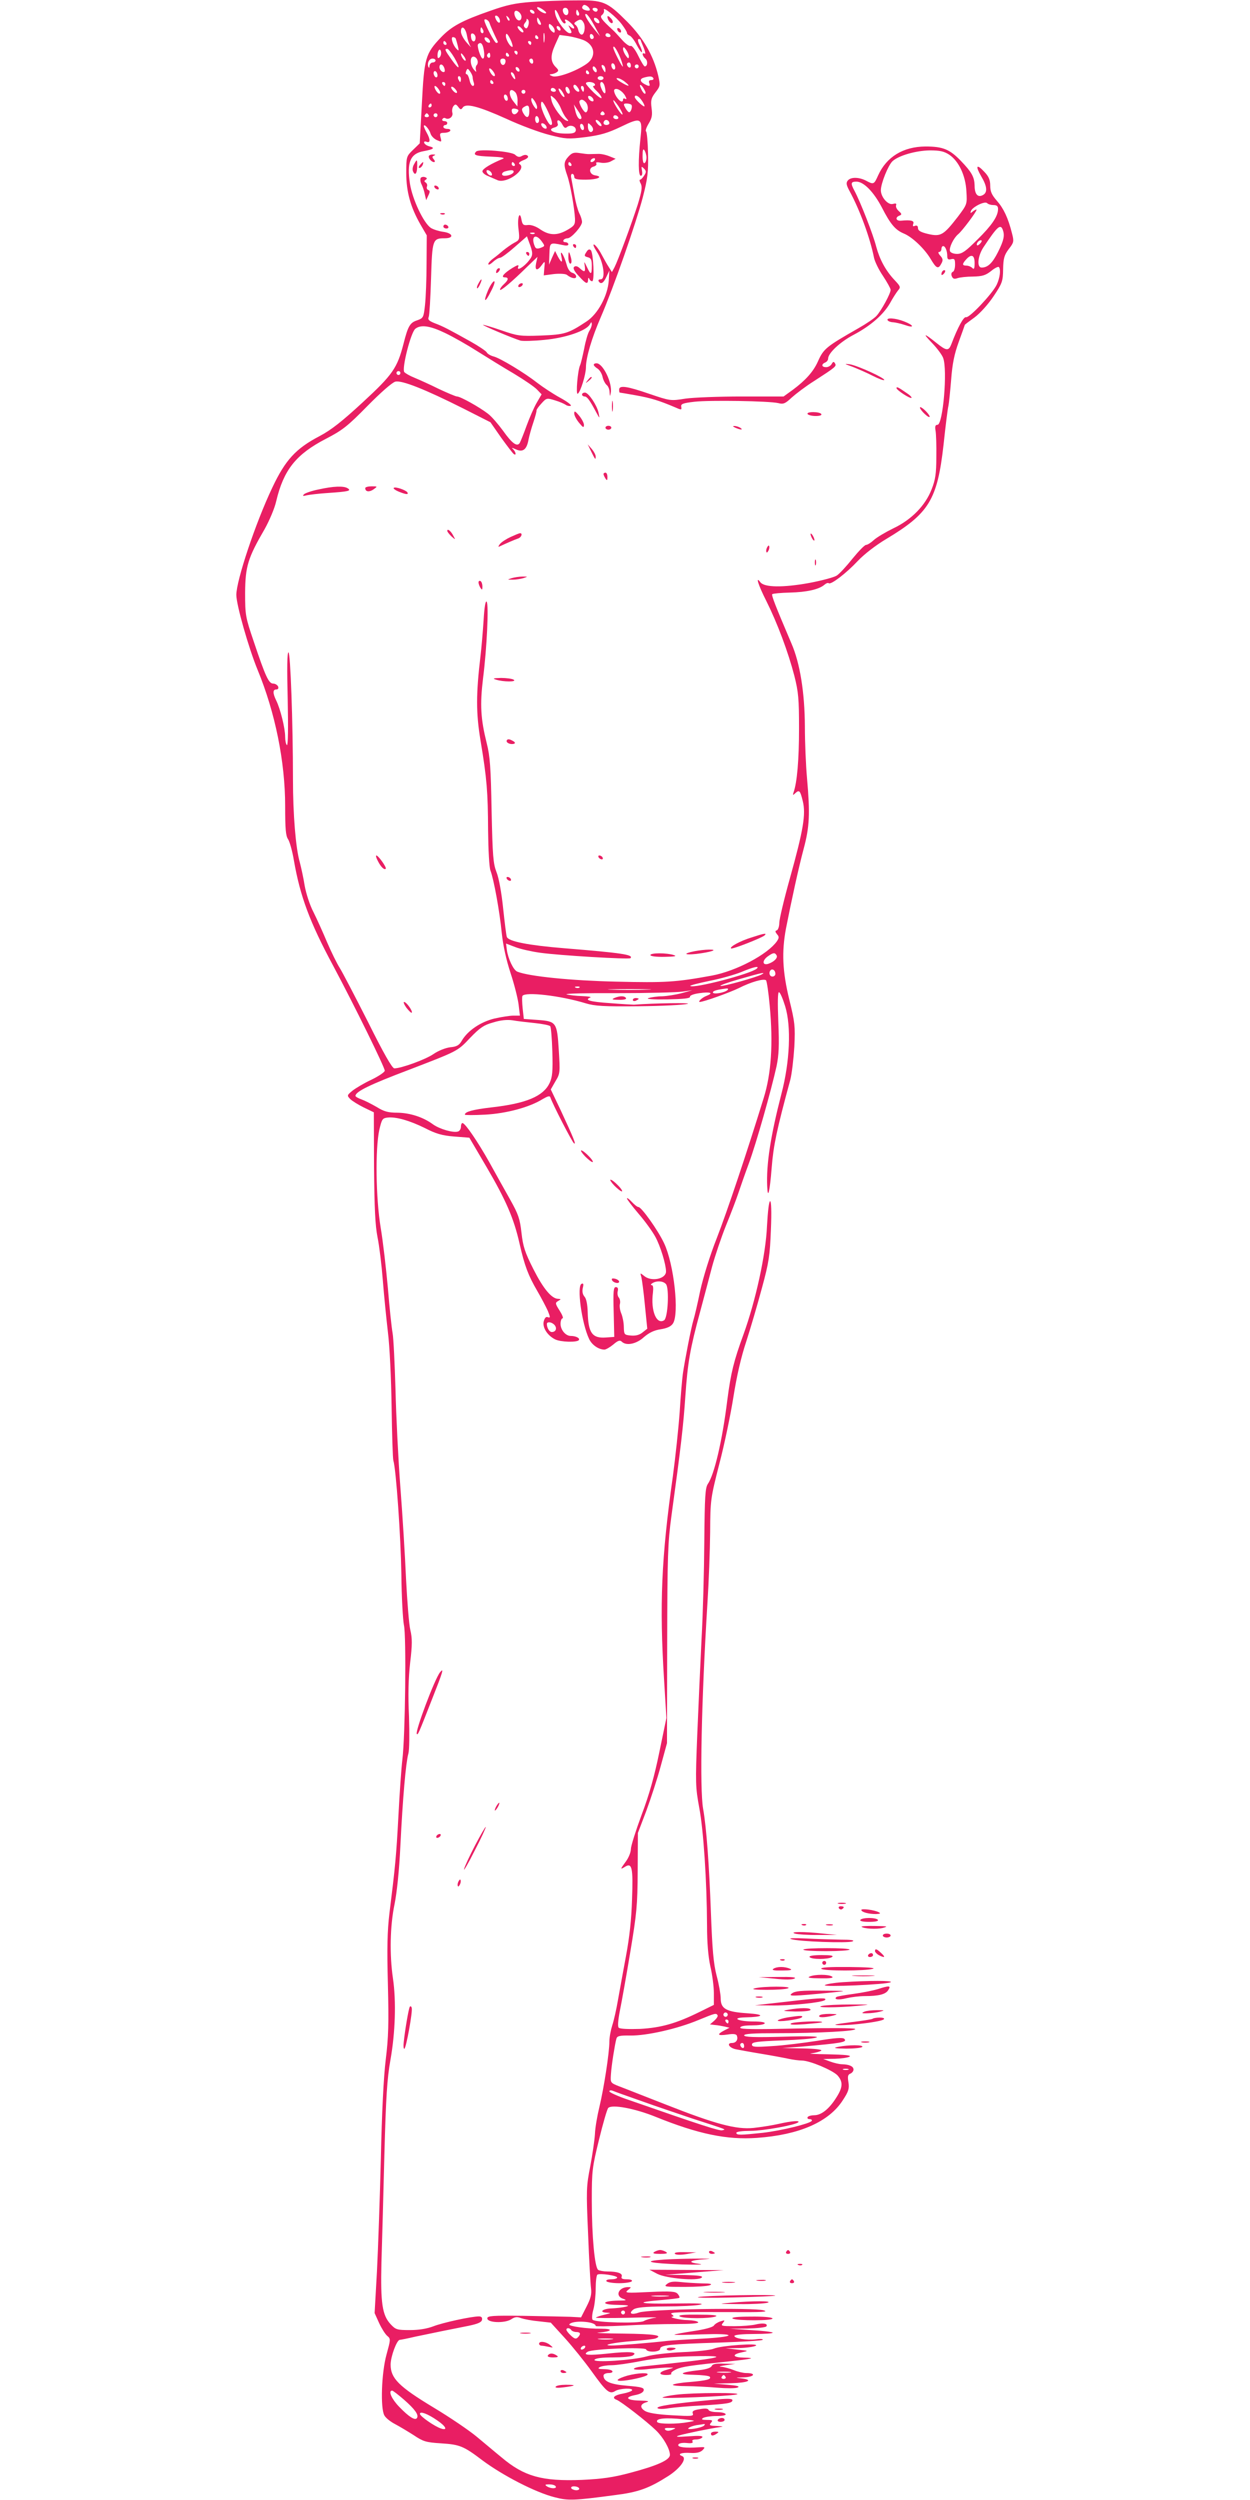 <?xml version="1.0" standalone="no"?>
<!DOCTYPE svg PUBLIC "-//W3C//DTD SVG 20010904//EN"
 "http://www.w3.org/TR/2001/REC-SVG-20010904/DTD/svg10.dtd">
<svg version="1.0" xmlns="http://www.w3.org/2000/svg"
 width="640pt" height="1280pt" viewBox="0 0 640 1280"
 preserveAspectRatio="xMidYMid meet">
<g transform="translate(0,1280) scale(0.1,-0.1)"
fill="#e91e63" stroke="none">
<path d="M2720 12790 c-83 -6 -127 -16 -209 -45 -147 -51 -199 -80 -253 -136
-80 -84 -86 -106 -98 -339 l-11 -204 -35 -34 c-33 -32 -34 -34 -34 -118 0 -96
22 -175 73 -264 l32 -55 -1 -145 c0 -80 -4 -175 -8 -212 -7 -64 -9 -67 -40
-78 -37 -12 -47 -29 -70 -120 -32 -124 -55 -158 -209 -300 -106 -98 -162 -142
-221 -173 -122 -64 -175 -122 -242 -264 -86 -181 -184 -475 -184 -549 0 -51
63 -272 109 -384 90 -218 141 -470 141 -698 0 -116 3 -152 15 -169 8 -12 22
-61 30 -110 32 -182 80 -313 201 -538 110 -206 264 -520 264 -537 0 -7 -31
-28 -68 -46 -37 -17 -80 -43 -97 -56 -29 -24 -29 -25 -12 -43 10 -10 41 -29
69 -43 l52 -25 1 -280 c2 -213 6 -299 18 -360 9 -44 21 -143 27 -220 6 -77 18
-196 26 -265 9 -70 17 -240 19 -383 2 -142 6 -266 9 -275 14 -45 38 -391 41
-582 1 -118 8 -235 13 -260 13 -53 7 -571 -8 -690 -5 -41 -14 -169 -20 -285
-11 -206 -16 -259 -46 -500 -11 -92 -13 -177 -8 -365 5 -199 3 -271 -11 -385
-11 -89 -20 -273 -25 -505 -5 -201 -14 -461 -20 -579 l-12 -214 23 -51 c13
-28 32 -58 42 -66 18 -15 17 -18 -4 -95 -26 -94 -32 -275 -11 -312 7 -13 31
-32 54 -44 23 -12 66 -38 96 -57 49 -33 63 -37 141 -42 95 -6 115 -14 211 -87
105 -78 271 -164 370 -189 69 -18 99 -17 308 11 121 15 175 35 274 98 62 40
98 91 70 102 -26 10 -3 19 43 16 32 -2 50 3 62 14 15 16 14 17 -18 15 -69 -5
-111 0 -106 13 2 7 18 11 42 9 25 -3 35 0 31 7 -5 7 2 11 18 11 14 0 28 5 32
11 4 8 -17 9 -72 5 -55 -4 -70 -3 -49 4 37 11 170 38 210 43 22 3 18 4 -14 6
-37 1 -42 3 -31 16 11 13 8 15 -21 15 -26 0 -30 3 -19 10 8 5 39 10 68 10 33
0 51 4 47 10 -3 6 -24 10 -45 10 -21 0 -40 5 -42 11 -3 8 -18 9 -45 4 -33 -5
-40 -10 -36 -22 6 -14 -6 -15 -108 -9 -75 4 -121 12 -137 22 -28 18 -24 36 9
45 16 5 6 7 -33 8 -69 1 -84 17 -27 28 27 5 43 14 45 25 2 13 -13 17 -85 23
-86 7 -121 22 -121 52 0 7 11 13 26 13 14 0 23 4 19 10 -3 6 -23 10 -43 10
-28 0 -33 3 -22 10 8 5 35 10 60 10 25 0 95 10 155 22 74 14 160 22 260 24
221 5 147 -11 -254 -52 -29 -3 -49 -9 -45 -14 5 -4 41 -4 79 1 39 4 84 8 100
7 29 0 28 0 -7 -10 -46 -12 -50 -28 -6 -28 17 0 28 3 25 7 -4 4 7 13 25 22 32
14 67 19 273 41 116 12 140 18 73 19 -57 1 -63 16 -10 27 37 8 37 8 -23 14
l-60 7 70 1 c39 1 77 7 85 12 22 15 -178 1 -215 -15 -16 -7 -88 -15 -160 -18
-71 -3 -155 -13 -185 -22 -72 -20 -276 -33 -266 -17 5 8 39 12 94 12 48 0 94
4 102 10 29 18 -17 22 -126 10 -103 -11 -133 -8 -105 9 23 15 295 25 299 12 6
-17 72 -14 72 3 0 19 47 24 303 32 119 4 220 10 222 14 3 5 -13 6 -34 3 -47
-6 -111 4 -111 17 0 6 44 10 102 10 56 0 98 3 94 7 -4 4 -55 10 -114 13 l-107
7 92 1 c50 1 94 6 97 11 9 14 -15 19 -54 10 -19 -5 -68 -9 -109 -9 -67 0 -72
1 -60 16 12 15 11 16 -11 9 -14 -4 -30 -14 -35 -22 -7 -9 -49 -20 -104 -28
-52 -8 -95 -16 -98 -18 -2 -3 60 -2 137 1 89 3 140 1 140 -5 0 -6 -59 -13
-137 -17 -76 -4 -154 -9 -173 -11 -86 -10 -267 -25 -290 -24 -57 1 17 16 113
23 55 4 105 10 113 13 42 16 -5 23 -163 25 -98 1 -155 3 -128 5 69 6 79 20 13
20 -72 -1 -169 13 -163 22 14 23 135 16 135 -8 0 -3 66 -2 147 2 82 5 201 8
266 8 73 0 115 3 112 9 -4 6 -27 10 -53 11 -41 0 -105 16 -77 18 6 1 3 6 -5
11 -18 12 24 13 305 12 158 -1 193 1 165 9 -48 15 -593 6 -638 -11 -39 -14
-56 -5 -28 16 15 10 56 14 160 15 78 0 159 4 181 9 27 6 -14 8 -134 6 -179 -3
-211 6 -61 18 46 4 86 9 88 11 3 3 -1 12 -8 20 -11 13 -33 15 -144 10 -120 -6
-129 -5 -112 9 20 16 20 16 0 16 -46 -1 -66 -44 -26 -59 24 -8 22 -10 -23 -10
-86 -2 -90 -21 -5 -22 56 -1 67 -3 45 -9 -16 -4 -49 -8 -72 -9 -47 -1 -70 -20
-26 -22 24 -1 22 -2 -11 -10 -22 -5 -42 -12 -45 -15 -3 -3 73 -3 169 -1 96 3
157 3 136 0 -21 -2 -48 -10 -60 -17 -23 -13 -248 -8 -262 7 -4 4 -3 28 4 52 7
25 12 74 12 110 0 35 4 66 9 69 13 8 101 -5 101 -15 0 -5 -14 -9 -31 -9 -17 0
-28 -4 -24 -10 3 -5 33 -10 65 -10 32 0 62 5 65 10 4 6 -7 10 -25 10 -24 0
-31 4 -27 14 6 16 -20 26 -73 26 -19 0 -41 4 -47 8 -18 11 -33 170 -33 357 0
149 2 168 37 310 20 82 41 155 47 162 18 20 137 -2 245 -46 215 -87 363 -118
516 -107 217 15 370 82 441 194 29 44 33 59 28 91 -5 30 -3 39 10 44 9 4 16
13 16 21 0 16 -21 26 -58 27 -15 0 -43 7 -62 14 l-35 13 60 1 c33 1 67 6 75
11 10 7 -25 10 -110 12 -69 1 -107 3 -85 5 22 3 44 9 50 14 5 5 -31 10 -95 11
l-105 2 95 7 c209 18 240 23 223 40 -8 8 -49 5 -139 -10 -71 -11 -175 -24
-231 -27 -88 -6 -103 -5 -103 8 0 13 26 16 153 21 83 3 163 9 177 15 17 6 -39
8 -172 4 -145 -4 -198 -2 -198 7 0 8 47 11 163 11 219 0 421 11 405 22 -7 5
-142 5 -300 2 -214 -5 -288 -4 -288 4 0 8 21 12 59 12 33 0 63 4 66 10 4 6
-17 10 -57 10 -78 0 -118 19 -43 21 97 2 105 15 12 21 -109 7 -137 23 -137 76
0 20 -9 73 -21 117 -16 62 -22 133 -29 320 -9 247 -23 439 -40 534 -18 102 -9
550 22 1051 7 107 13 272 14 365 1 167 2 173 47 350 26 99 58 253 72 342 17
107 39 204 66 285 22 68 58 191 80 273 36 132 41 167 46 298 4 93 2 147 -4
147 -6 0 -12 -54 -16 -127 -6 -146 -58 -383 -121 -557 -49 -134 -64 -195 -82
-333 -26 -211 -67 -384 -100 -431 -13 -20 -16 -63 -18 -295 -1 -150 -7 -373
-14 -497 -6 -124 -16 -344 -22 -490 -10 -250 -9 -271 10 -375 22 -115 39 -377
40 -603 0 -88 6 -159 17 -210 10 -42 18 -104 18 -137 l0 -60 -71 -35 c-121
-60 -199 -82 -307 -88 -59 -2 -103 0 -109 6 -6 6 -4 36 6 88 9 44 33 178 53
299 33 198 37 239 38 415 l1 195 43 113 c23 63 57 166 74 230 l32 117 1 505
c1 457 3 520 22 660 48 349 61 462 71 611 12 173 24 243 76 434 19 72 47 175
61 230 15 55 47 150 71 210 25 61 53 135 63 165 10 30 34 99 54 153 38 103
114 372 142 498 12 59 14 105 9 227 -4 98 -3 152 3 152 6 0 20 -33 32 -72 32
-104 24 -284 -19 -448 -56 -217 -78 -361 -73 -474 3 -70 13 -31 23 95 9 115
26 195 95 449 8 30 17 107 21 170 5 106 3 125 -26 243 -35 144 -39 243 -17
362 28 143 65 313 91 410 30 112 33 178 17 360 -6 66 -11 186 -11 266 -1 174
-25 324 -69 425 -83 195 -103 246 -98 252 4 3 44 7 90 8 86 2 149 16 177 40 9
8 18 11 22 8 10 -10 89 50 149 114 33 35 93 81 145 112 220 132 262 200 294
483 10 95 21 184 25 199 3 14 9 75 14 135 6 80 16 130 39 193 17 47 31 86 31
87 0 1 22 18 50 38 28 21 69 66 97 108 45 67 48 77 49 139 1 56 6 72 29 103
26 33 27 39 17 78 -20 81 -44 131 -78 169 -26 30 -34 47 -34 77 0 29 -7 47
-30 71 -40 43 -48 32 -16 -23 31 -52 33 -83 8 -96 -26 -14 -42 5 -42 49 -1 44
-15 69 -71 127 -57 59 -92 73 -181 73 -114 -1 -199 -53 -242 -148 -21 -47 -23
-48 -62 -27 -37 19 -78 19 -93 1 -10 -12 -8 -23 8 -53 54 -99 106 -242 126
-343 4 -19 24 -61 46 -93 21 -32 39 -64 39 -71 0 -19 -48 -107 -73 -134 -11
-12 -52 -40 -91 -62 -166 -95 -179 -105 -208 -170 -23 -52 -63 -97 -129 -146
l-47 -34 -213 0 c-118 0 -248 -5 -290 -11 -75 -12 -77 -12 -183 24 -116 40
-156 46 -156 22 0 -8 1 -15 3 -15 1 0 38 -6 82 -14 78 -14 120 -27 198 -60 36
-16 38 -16 35 1 -3 15 8 19 67 26 79 9 384 4 430 -7 26 -7 36 -2 68 28 21 19
72 58 115 85 113 73 116 76 107 91 -6 10 -10 9 -17 -4 -5 -9 -18 -16 -28 -16
-24 0 -26 15 -5 24 8 3 15 12 15 20 0 28 62 86 131 122 87 46 152 103 186 162
14 26 33 55 41 65 14 16 13 20 -15 50 -48 50 -79 108 -97 175 -15 60 -80 227
-111 285 -21 39 -19 47 10 47 37 0 88 -52 130 -132 44 -86 69 -115 111 -133
45 -18 108 -79 139 -131 29 -49 39 -54 55 -23 9 16 8 25 -6 40 -10 11 -12 19
-6 19 7 0 12 7 12 15 0 8 4 15 9 15 11 0 21 -25 21 -52 0 -15 5 -19 20 -15 17
4 20 0 20 -28 0 -18 -5 -35 -12 -37 -7 -3 -9 -12 -5 -22 6 -14 13 -16 30 -10
12 4 48 8 79 8 47 1 64 6 92 28 18 15 36 24 40 21 11 -12 6 -55 -11 -91 -23
-47 -141 -172 -157 -166 -12 4 -43 -53 -75 -138 -14 -36 -25 -35 -75 5 -66 53
-75 54 -24 1 26 -27 52 -62 57 -77 23 -61 -1 -342 -29 -342 -11 0 -14 -8 -10
-30 3 -17 5 -77 4 -135 0 -85 -5 -117 -24 -165 -32 -83 -103 -156 -196 -200
-41 -20 -86 -47 -100 -60 -15 -14 -33 -25 -40 -25 -7 0 -38 -32 -69 -70 -31
-39 -67 -78 -81 -87 -14 -9 -78 -26 -142 -38 -133 -24 -229 -23 -249 4 -26 35
-12 -12 31 -97 56 -112 112 -262 143 -382 21 -83 24 -118 24 -271 0 -159 -10
-276 -28 -326 -5 -15 -3 -16 8 -5 21 20 26 15 39 -39 17 -68 3 -149 -66 -397
-30 -107 -54 -209 -54 -227 0 -18 -6 -35 -12 -38 -10 -3 -10 -7 0 -20 12 -13
11 -19 0 -36 -48 -68 -209 -153 -333 -176 -186 -34 -239 -37 -490 -31 -229 5
-447 27 -506 51 -20 7 -48 67 -54 112 l-4 32 47 -18 c26 -10 83 -23 127 -29
99 -14 455 -35 463 -28 17 18 -44 27 -339 51 -184 15 -286 35 -294 58 -3 7
-11 73 -19 147 -8 79 -22 156 -34 185 -17 44 -20 82 -25 315 -4 221 -8 278
-25 345 -31 124 -35 197 -19 330 20 157 30 376 19 394 -6 8 -12 -25 -16 -95
-4 -60 -11 -143 -16 -184 -23 -194 -23 -290 0 -430 33 -197 38 -265 39 -462 1
-101 6 -189 12 -205 17 -44 47 -208 58 -320 7 -66 23 -138 45 -205 19 -57 37
-129 41 -160 l7 -58 -33 0 c-19 0 -63 -7 -98 -15 -70 -17 -137 -62 -167 -114
-13 -23 -26 -30 -59 -33 -24 -3 -62 -18 -86 -35 -41 -28 -165 -73 -200 -73
-11 0 -55 77 -135 238 -66 130 -131 255 -145 277 -14 22 -43 81 -64 130 -21
50 -52 119 -70 155 -19 36 -38 96 -45 135 -6 39 -18 93 -25 120 -21 72 -35
246 -35 425 0 291 -13 650 -23 650 -7 0 -8 -84 -4 -240 3 -147 2 -238 -4 -235
-5 4 -9 23 -9 43 0 44 -25 144 -46 186 -18 37 -18 56 1 56 9 0 12 6 9 15 -4 8
-15 15 -25 15 -23 0 -39 34 -100 216 -42 124 -44 134 -44 249 1 135 14 178
100 326 24 43 51 106 59 142 38 161 101 241 256 321 83 43 110 64 211 167 69
70 126 120 143 125 33 8 150 -38 349 -138 l138 -70 55 -79 c31 -43 60 -81 65
-84 13 -9 11 9 -3 24 -11 10 -8 10 14 0 35 -16 55 -1 64 50 4 20 15 60 25 89
10 30 17 57 16 60 -1 4 10 20 25 36 26 29 28 29 70 16 24 -7 48 -18 55 -23 7
-5 18 -7 25 -5 7 3 -18 22 -55 42 -38 21 -89 55 -115 75 -66 52 -192 128 -225
136 -15 4 -31 13 -35 21 -4 7 -41 32 -82 55 -113 63 -141 78 -184 94 -30 12
-37 19 -31 32 4 10 9 99 12 198 6 199 8 205 70 205 49 0 43 26 -7 33 -23 3
-51 12 -64 20 -37 25 -94 145 -107 226 -17 111 2 155 70 167 50 9 60 17 32 24
-14 3 -26 11 -29 18 -2 7 2 10 12 6 20 -8 20 12 1 46 -8 14 -14 29 -15 34 0
16 28 -15 34 -37 3 -12 17 -27 32 -34 25 -11 26 -11 20 12 -6 22 -3 25 18 25
14 0 28 5 31 10 3 6 -3 10 -14 10 -12 0 -21 5 -21 10 0 6 5 10 10 10 6 0 10 5
10 10 0 6 -7 10 -16 10 -8 0 -12 5 -9 10 4 6 10 8 15 5 18 -11 42 8 36 28 -3
12 0 27 6 34 9 11 13 10 24 -4 11 -15 15 -16 23 -4 15 24 81 7 223 -57 73 -34
173 -71 222 -83 82 -21 95 -22 184 -11 77 10 114 21 181 53 105 51 112 47 100
-61 -12 -112 -11 -190 2 -190 7 0 9 11 6 26 -4 23 -3 24 10 11 12 -12 13 -18
1 -36 -7 -11 -16 -21 -21 -21 -4 0 -3 -9 4 -21 8 -17 5 -38 -16 -107 -32 -99
-100 -284 -119 -321 l-13 -24 -15 24 c-9 13 -26 44 -39 68 -13 25 -30 46 -37
49 -8 2 -1 -14 14 -37 34 -52 46 -141 20 -141 -10 0 -14 -4 -11 -10 11 -18 25
-10 40 23 l15 32 -3 -50 c-5 -79 -56 -173 -114 -211 -94 -62 -111 -67 -233
-72 -108 -4 -120 -2 -204 27 -49 17 -91 29 -93 28 -3 -4 155 -70 192 -81 11
-3 67 -2 124 4 107 10 212 46 231 79 8 14 9 14 10 1 0 -9 -6 -24 -13 -35 -7
-11 -19 -51 -26 -90 -8 -38 -17 -77 -21 -85 -12 -25 -23 -153 -12 -146 14 8
42 99 42 135 0 50 30 151 76 257 65 150 181 483 215 613 25 97 29 130 27 223
-1 60 -6 112 -10 115 -5 2 1 20 13 40 17 28 20 43 15 80 -5 40 -2 51 20 80 25
32 25 36 14 86 -24 102 -76 192 -158 275 -105 105 -122 112 -269 110 -65 0
-165 -4 -223 -8z m300 -40 c0 -5 -9 -6 -20 -3 -20 5 -25 15 -13 26 7 8 33 -11
33 -23z m-224 -17 c-7 -7 -46 16 -46 28 0 5 11 2 25 -7 14 -9 24 -19 21 -21z
m114 6 c0 -24 -23 -21 -28 4 -2 10 3 17 12 17 10 0 16 -9 16 -21z m150 11 c0
-5 -4 -10 -9 -10 -6 0 -13 5 -16 10 -3 6 1 10 9 10 9 0 16 -4 16 -10z m124
-75 c14 -19 26 -38 26 -43 0 -6 7 -12 15 -15 8 -4 24 -25 35 -47 12 -23 24
-40 26 -37 3 3 -2 19 -11 36 -9 17 -11 31 -5 31 5 0 10 -2 10 -4 0 -2 7 -20
16 -41 8 -20 10 -34 5 -30 -16 9 -13 -11 3 -25 14 -11 12 -40 -3 -40 -4 0 -19
25 -34 56 -15 31 -32 52 -38 49 -5 -4 -26 10 -45 32 -19 21 -39 43 -45 48 -62
57 -70 69 -56 79 7 6 12 17 9 25 -7 21 63 -35 92 -74z m-514 39 c0 -23 -19
-25 -30 -4 -14 26 -4 45 16 29 8 -6 14 -17 14 -25z m65 26 c3 -5 2 -10 -4 -10
-5 0 -13 5 -16 10 -3 6 -2 10 4 10 5 0 13 -4 16 -10z m129 -25 c8 -19 20 -35
26 -35 6 0 8 5 5 10 -10 16 7 12 27 -7 23 -20 24 -40 1 -22 -15 13 -15 12 -4
-8 10 -19 9 -23 -2 -23 -18 0 -64 59 -73 94 -9 37 3 32 20 -9z m100 20 c3 -8
1 -15 -4 -15 -6 0 -10 7 -10 15 0 8 2 15 4 15 2 0 6 -7 10 -15z m79 -66 l29
-54 -29 35 c-37 46 -57 83 -41 78 7 -3 25 -29 41 -59z m-486 36 c9 -25 -4 -29
-17 -6 -7 15 -7 21 0 21 6 0 13 -7 17 -15z m51 -10 c-3 -3 -9 2 -12 12 -6 14
-5 15 5 6 7 -7 10 -15 7 -18z m97 -25 c-5 -15 -10 -19 -18 -11 -7 7 -7 14 1
24 7 8 10 16 8 19 -1 3 1 2 7 -2 5 -5 6 -18 2 -30z m65 7 c0 -5 -4 -5 -10 -2
-5 3 -10 14 -10 23 0 15 2 15 10 2 5 -8 10 -19 10 -23z m298 14 c3 -8 -1 -12
-9 -9 -7 2 -15 10 -17 17 -3 8 1 12 9 9 7 -2 15 -10 17 -17z m-562 -8 c5 -15
17 -43 42 -95 2 -5 -1 -8 -7 -8 -9 0 -61 100 -61 116 0 12 22 1 26 -13z m482
1 c12 -21 3 -66 -12 -61 -6 2 -13 12 -15 23 -2 10 -8 22 -15 27 -8 5 -7 10 4
17 21 14 28 12 38 -6z m-148 -41 c0 -13 -3 -13 -15 -3 -8 7 -15 19 -15 27 0
13 3 13 15 3 8 -7 15 -19 15 -27z m-160 -5 c0 -6 -7 -5 -15 2 -8 7 -15 17 -15
22 0 6 7 5 15 -2 8 -7 15 -17 15 -22z m190 11 c0 -6 -4 -7 -10 -4 -5 3 -10 11
-10 16 0 6 5 7 10 4 6 -3 10 -11 10 -16z m-479 -32 c3 -20 11 -44 18 -54 7
-10 -1 -2 -18 17 -17 19 -31 45 -31 58 0 37 24 21 31 -21z m83 28 c3 -8 1 -15
-4 -15 -6 0 -10 7 -10 15 0 8 2 15 4 15 2 0 6 -7 10 -15z m313 -57 c-2 -13 -4
-5 -4 17 -1 22 1 32 4 23 2 -10 2 -28 0 -40z m-352 19 c0 -26 -20 -25 -23 2
-3 16 1 22 10 19 7 -3 13 -12 13 -21z m183 -19 c6 -16 9 -28 5 -28 -11 0 -32
35 -33 55 0 23 11 11 28 -27z m422 21 c0 -5 -4 -9 -10 -9 -5 0 -10 7 -10 16 0
8 5 12 10 9 6 -3 10 -10 10 -16z m85 11 c3 -5 -1 -10 -9 -10 -9 0 -16 5 -16
10 0 6 4 10 9 10 6 0 13 -4 16 -10z m-370 -10 c3 -5 1 -10 -4 -10 -6 0 -11 5
-11 10 0 6 2 10 4 10 3 0 8 -4 11 -10z m232 -15 c60 -25 68 -87 15 -123 -55
-38 -151 -72 -174 -62 -14 5 -17 9 -8 10 8 0 21 4 29 9 12 8 12 12 -2 26 -29
28 -30 60 -5 115 l23 51 45 -6 c25 -4 59 -13 77 -20z m-654 8 c2 -5 7 -21 11
-38 6 -26 6 -28 -7 -15 -19 20 -31 60 -18 60 5 0 12 -3 14 -7z m175 -12 c3 -8
-1 -12 -9 -9 -7 2 -15 10 -17 17 -3 8 1 12 9 9 7 -2 15 -10 17 -17z m-223 -11
c3 -5 1 -10 -4 -10 -6 0 -11 5 -11 10 0 6 2 10 4 10 3 0 8 -4 11 -10z m435 0
c0 -5 -2 -10 -4 -10 -3 0 -8 5 -11 10 -3 6 -1 10 4 10 6 0 11 -4 11 -10z
m-246 -22 c8 -33 7 -58 -2 -58 -11 0 -32 67 -24 74 11 11 20 6 26 -16z m696
-40 c11 -24 19 -50 19 -58 0 -12 -49 84 -49 96 0 15 14 -3 30 -38z m50 -7 c-1
-13 -4 -12 -15 3 -8 11 -15 27 -15 35 1 13 4 12 15 -3 8 -11 15 -27 15 -35z
m-969 -4 c-8 -8 -11 -5 -11 9 0 27 14 41 18 19 2 -9 -1 -22 -7 -28z m75 -2
c35 -61 26 -67 -14 -10 -35 49 -37 55 -22 55 5 0 21 -20 36 -45z m324 25 c0
-5 -2 -10 -4 -10 -3 0 -8 5 -11 10 -3 6 -1 10 4 10 6 0 11 -4 11 -10z m-266
-40 c-6 -5 -24 21 -24 34 0 6 6 1 14 -10 8 -10 12 -21 10 -24z m126 24 c0 -8
-5 -12 -10 -9 -6 4 -8 11 -5 16 9 14 15 11 15 -7z m95 6 c3 -5 1 -10 -4 -10
-6 0 -11 5 -11 10 0 6 2 10 4 10 3 0 8 -4 11 -10z m-161 -27 c4 -9 2 -21 -3
-26 -5 -5 -7 -17 -4 -26 3 -12 1 -11 -11 3 -20 24 -21 66 -2 66 8 0 17 -8 20
-17z m-214 -3 c0 -5 -7 -10 -15 -10 -8 0 -15 -8 -16 -17 0 -11 -2 -13 -6 -5
-7 19 4 42 22 42 8 0 15 -4 15 -10z m358 -7 c-4 -22 -22 -20 -26 1 -2 10 3 16
13 16 10 0 15 -7 13 -17z m142 1 c0 -8 -4 -12 -10 -9 -5 3 -10 10 -10 16 0 5
5 9 10 9 6 0 10 -7 10 -16z m420 -30 c0 -8 -4 -12 -10 -9 -5 3 -10 13 -10 21
0 8 5 12 10 9 6 -3 10 -13 10 -21z m80 10 c0 -8 -4 -12 -10 -9 -5 3 -10 10
-10 16 0 5 5 9 10 9 6 0 10 -7 10 -16z m-956 -10 c4 -9 4 -19 2 -21 -8 -8 -26
8 -26 23 0 19 16 18 24 -2z m826 -12 c0 -15 -2 -15 -10 -2 -13 20 -13 33 0 25
6 -3 10 -14 10 -23z m170 18 c0 -5 -4 -10 -10 -10 -5 0 -10 5 -10 10 0 6 5 10
10 10 6 0 10 -4 10 -10z m-610 -21 c0 -6 -4 -7 -10 -4 -5 3 -10 11 -10 16 0 6
5 7 10 4 6 -3 10 -11 10 -16z m394 6 c3 -8 1 -15 -3 -15 -5 0 -11 7 -15 15 -3
8 -1 15 3 15 5 0 11 -7 15 -15z m-634 -41 c0 -7 3 -19 6 -28 3 -9 1 -16 -5
-16 -6 0 -14 14 -17 30 -4 17 -10 30 -15 30 -5 0 -6 7 -2 16 6 15 8 15 20 -2
7 -10 13 -23 13 -30z m108 26 c7 -11 8 -20 2 -20 -5 0 -14 9 -20 20 -6 11 -7
20 -3 20 5 0 14 -9 21 -20z m-288 -16 c0 -8 -4 -12 -10 -9 -5 3 -10 13 -10 21
0 8 5 12 10 9 6 -3 10 -13 10 -21z m775 16 c3 -5 1 -10 -4 -10 -6 0 -11 5 -11
10 0 6 2 10 4 10 3 0 8 -4 11 -10z m-381 -16 c9 -24 2 -26 -12 -4 -7 11 -8 20
-3 20 5 0 12 -7 15 -16z m-274 -19 c0 -8 -2 -15 -4 -15 -2 0 -6 7 -10 15 -3 8
-1 15 4 15 6 0 10 -7 10 -15z m730 5 c0 -5 -7 -10 -15 -10 -8 0 -15 5 -15 10
0 6 7 10 15 10 8 0 15 -4 15 -10z m255 0 c3 -5 -1 -10 -10 -10 -11 0 -15 -5
-11 -15 6 -18 1 -19 -25 -5 -24 13 -24 27 -1 33 30 8 41 7 47 -3z m-144 -20
c31 -25 18 -25 -23 0 -20 12 -26 20 -17 20 9 0 27 -9 40 -20z m-676 0 c3 -5 1
-10 -4 -10 -6 0 -11 5 -11 10 0 6 2 10 4 10 3 0 8 -4 11 -10z m-245 -10 c0 -5
-2 -10 -4 -10 -3 0 -8 5 -11 10 -3 6 -1 10 4 10 6 0 11 -4 11 -10z m765 0 c3
-5 1 -10 -6 -10 -6 0 0 -11 15 -25 14 -13 26 -29 26 -36 0 -6 -18 6 -40 27
-22 22 -40 42 -40 47 0 11 38 9 45 -3z m49 -6 c3 -9 6 -23 6 -32 0 -21 -15 -5
-25 26 -7 25 9 31 19 6z m-129 -32 c-8 -9 -35 20 -28 31 4 6 11 3 19 -8 8 -10
12 -21 9 -23z m335 7 c6 -10 7 -19 2 -19 -5 0 -14 12 -20 26 -14 29 2 24 18
-7z m-1052 1 c7 -11 8 -20 2 -20 -5 0 -14 9 -20 20 -6 11 -7 20 -3 20 5 0 14
-9 21 -20z m92 -12 c0 -6 -7 -5 -15 2 -8 7 -15 17 -15 22 0 6 7 5 15 -2 8 -7
15 -17 15 -22z m575 -6 c-8 -9 -25 20 -18 31 3 5 10 2 15 -7 6 -10 7 -20 3
-24z m75 23 c0 -8 -2 -15 -4 -15 -2 0 -6 7 -10 15 -3 8 -1 15 4 15 6 0 10 -7
10 -15z m-145 -5 c3 -5 -1 -10 -9 -10 -9 0 -16 5 -16 10 0 6 4 10 9 10 6 0 13
-4 16 -10z m45 -34 c0 -6 -7 -2 -15 8 -8 11 -15 25 -15 30 0 6 7 2 15 -8 8
-11 15 -25 15 -30z m311 3 c8 -15 8 -19 0 -15 -6 4 -11 2 -11 -3 0 -19 -17
-12 -34 14 -9 14 -14 30 -11 35 9 14 42 -5 56 -31z m-563 19 c7 -7 12 -26 12
-42 l-1 -31 -19 24 c-31 37 -24 81 8 49z m52 2 c0 -5 -4 -10 -10 -10 -5 0 -10
5 -10 10 0 6 5 10 10 10 6 0 10 -4 10 -10z m-90 -36 c0 -8 -4 -12 -10 -9 -5 3
-10 13 -10 21 0 8 5 12 10 9 6 -3 10 -13 10 -21z m271 -47 c7 -18 19 -41 28
-51 13 -15 13 -18 2 -14 -23 7 -69 69 -77 103 -7 30 -7 30 14 12 11 -10 26
-33 33 -50z m167 44 c3 -8 -1 -12 -9 -9 -7 2 -15 10 -17 17 -3 8 1 12 9 9 7
-2 15 -10 17 -17z m246 -3 c9 -12 16 -26 16 -31 0 -11 -50 35 -50 46 0 15 19
6 34 -15z m-534 -37 c-1 -13 -4 -12 -15 3 -8 11 -15 27 -15 35 1 13 4 12 15
-3 8 -11 15 -27 15 -35z m248 27 c14 -14 16 -44 3 -53 -10 -6 -42 51 -33 59 8
9 17 7 30 -6z m189 -64 c-5 -6 -47 59 -47 72 0 5 12 -9 26 -29 14 -21 24 -41
21 -43z m-388 29 c27 -55 34 -83 21 -83 -12 0 -49 76 -50 103 0 26 8 21 29
-20z m-589 17 c0 -5 -5 -10 -11 -10 -5 0 -7 5 -4 10 3 6 8 10 11 10 2 0 4 -4
4 -10z m1022 4 c9 -8 -3 -44 -13 -38 -5 3 -14 14 -19 25 -9 16 -7 19 8 19 10
0 21 -3 24 -6z m-522 -34 c0 -35 -14 -39 -31 -9 -9 17 -8 23 2 30 23 15 29 10
29 -21z m266 -37 c-10 -10 -24 9 -31 42 l-7 30 22 -33 c13 -18 20 -36 16 -39z
m-327 31 c-13 -16 -29 -10 -29 11 0 8 7 11 20 8 16 -4 18 -8 9 -19z m446 -4
c3 -5 -1 -10 -10 -10 -9 0 -13 5 -10 10 3 6 8 10 10 10 2 0 7 -4 10 -10z
m-900 -10 c3 -5 -1 -10 -10 -10 -9 0 -13 5 -10 10 3 6 8 10 10 10 2 0 7 -4 10
-10z m45 0 c0 -5 -4 -10 -10 -10 -5 0 -10 5 -10 10 0 6 5 10 10 10 6 0 10 -4
10 -10z m520 -26 c0 -8 -4 -14 -10 -14 -5 0 -10 9 -10 21 0 11 5 17 10 14 6
-3 10 -13 10 -21z m405 16 c3 -5 -1 -10 -9 -10 -9 0 -16 5 -16 10 0 6 4 10 9
10 6 0 13 -4 16 -10z m-261 -50 c18 14 48 2 44 -19 -3 -12 -15 -16 -56 -15
-59 1 -93 20 -54 31 13 3 21 11 18 18 -9 26 8 25 22 0 10 -20 16 -24 26 -15z
m176 8 c0 -6 -7 -5 -15 2 -8 7 -15 17 -15 22 0 6 7 5 15 -2 8 -7 15 -17 15
-22z m40 11 c0 -5 -7 -9 -15 -9 -15 0 -20 12 -9 23 8 8 24 -1 24 -14z m-322
-18 c3 -8 -1 -12 -9 -9 -7 2 -15 10 -17 17 -3 8 1 12 9 9 7 -2 15 -10 17 -17z
m192 -7 c0 -8 -4 -12 -10 -9 -5 3 -10 13 -10 21 0 8 5 12 10 9 6 -3 10 -13 10
-21z m45 -13 c-10 -16 -25 -3 -25 22 0 20 1 20 16 5 9 -9 13 -21 9 -27z m275
-138 c0 -12 -4 -25 -10 -28 -6 -4 -10 11 -10 37 0 31 3 39 10 28 5 -8 10 -25
10 -37z m1550 15 c49 -33 84 -107 88 -188 4 -66 4 -66 -44 -130 -73 -94 -87
-103 -152 -88 -38 9 -52 17 -52 30 0 11 -5 15 -15 12 -11 -5 -13 -2 -9 10 6
16 -11 21 -63 16 -26 -2 -31 17 -8 26 13 5 13 9 -3 23 -10 9 -17 22 -14 30 3
9 -1 11 -16 7 -24 -8 -62 34 -62 70 0 35 38 129 60 149 32 29 120 54 191 55
52 0 73 -5 99 -22z m227 -258 c17 0 23 -6 23 -20 0 -37 -31 -83 -106 -157 -59
-59 -78 -73 -104 -73 -17 0 -33 6 -36 14 -6 17 18 67 42 87 20 16 94 115 94
125 0 3 -7 0 -17 -7 -14 -12 -16 -12 -12 0 7 21 71 53 83 41 6 -6 20 -10 33
-10z m47 -126 c11 -29 6 -54 -24 -114 -29 -58 -53 -80 -84 -80 -26 0 -20 60
10 105 70 105 86 120 98 89z m-114 -69 c-7 -9 -15 -13 -17 -11 -7 7 7 26 19
26 6 0 6 -6 -2 -15z m-30 -102 c0 -29 -3 -34 -12 -25 -7 7 -20 12 -30 12 -22
0 -23 8 -1 32 27 30 43 22 43 -19z m-2711 -358 c40 -19 114 -61 164 -93 51
-32 135 -84 188 -115 53 -32 106 -68 119 -82 l23 -24 -25 -43 c-14 -24 -37
-77 -52 -118 -15 -42 -31 -81 -35 -88 -13 -21 -39 -3 -85 62 -25 34 -59 74
-78 88 -44 34 -141 88 -158 88 -7 0 -49 18 -94 39 -44 22 -100 47 -124 57 -23
9 -47 23 -52 29 -14 17 34 206 57 222 28 22 75 15 152 -22z m-229 -205 c0 -5
-4 -10 -10 -10 -5 0 -10 5 -10 10 0 6 5 10 10 10 6 0 10 -4 10 -10z m1926
-2981 c8 -13 -13 -34 -43 -44 -31 -9 -31 18 -1 39 27 19 35 20 44 5z m-101
-68 c-29 -27 -325 -104 -341 -89 -2 3 42 14 99 26 57 11 130 32 162 45 62 26
96 34 80 18z m95 -27 c0 -8 -7 -14 -15 -14 -15 0 -21 21 -9 33 10 9 24 -2 24
-19z m-70 -3 c-24 -14 -199 -63 -211 -59 -7 2 37 18 97 35 115 33 138 38 114
24z m41 -161 c18 -194 8 -347 -31 -472 -86 -279 -186 -578 -240 -717 -35 -88
-70 -202 -85 -270 -13 -64 -29 -132 -35 -151 -11 -36 -44 -205 -54 -275 -3
-22 -11 -109 -16 -194 -6 -84 -22 -233 -35 -330 -59 -416 -69 -658 -45 -1041
l12 -196 -36 -174 c-25 -123 -52 -219 -91 -322 -30 -81 -55 -160 -55 -176 0
-15 -11 -43 -25 -62 -30 -41 -31 -44 -5 -28 36 23 42 -4 36 -167 -3 -102 -13
-194 -31 -290 -14 -77 -33 -178 -41 -225 -8 -47 -21 -105 -29 -129 -8 -25 -15
-62 -15 -84 0 -57 -28 -238 -51 -334 -11 -45 -22 -108 -23 -140 -2 -32 -13
-106 -24 -165 -20 -102 -21 -121 -11 -345 5 -131 12 -256 15 -278 4 -31 -1
-52 -23 -95 l-28 -55 -55 3 c-30 1 -138 3 -240 5 -159 2 -185 0 -185 -13 0
-23 89 -26 122 -5 19 13 31 14 51 6 15 -5 55 -13 90 -16 l62 -7 72 -79 c39
-43 101 -120 137 -170 76 -106 92 -119 121 -101 23 14 94 17 86 3 -4 -5 -24
-12 -46 -16 -45 -8 -60 -22 -33 -32 22 -8 155 -111 201 -156 38 -36 72 -96 72
-126 0 -26 -64 -55 -204 -92 -86 -23 -141 -31 -246 -36 -205 -8 -296 17 -413
116 -31 25 -86 72 -125 104 -38 32 -138 100 -223 151 -177 107 -219 149 -219
219 0 42 32 127 47 127 4 0 40 7 78 16 39 8 102 21 140 29 39 8 99 20 135 27
47 10 66 18 68 31 2 11 -3 17 -16 17 -39 0 -186 -32 -234 -51 -32 -12 -73 -19
-119 -19 -66 0 -73 2 -99 30 -43 46 -52 108 -47 315 3 99 10 347 15 550 8 300
14 392 31 488 25 140 30 301 13 417 -18 123 -15 269 8 380 12 59 24 173 30
300 12 245 28 427 41 472 5 19 6 98 3 191 -5 108 -3 195 6 274 11 92 11 125 1
167 -7 28 -16 146 -22 261 -5 116 -18 327 -29 470 -11 143 -22 368 -25 500 -4
132 -10 263 -15 290 -5 28 -16 131 -24 230 -9 99 -25 239 -37 310 -25 153 -28
402 -7 500 13 55 16 60 42 63 43 5 113 -15 192 -54 56 -29 88 -38 149 -43 l78
-6 88 -150 c99 -169 140 -263 169 -392 26 -115 45 -164 91 -243 21 -36 45 -82
54 -102 13 -32 13 -37 0 -32 -9 4 -16 -3 -21 -21 -8 -31 18 -72 57 -92 28 -15
115 -17 123 -4 6 10 -16 21 -42 21 -26 0 -52 31 -52 62 0 15 5 28 10 28 6 0
-1 18 -15 40 -23 36 -23 40 -7 49 15 9 16 10 0 11 -33 0 -76 51 -127 152 -44
87 -53 116 -61 186 -8 72 -16 95 -58 170 -27 48 -75 134 -107 192 -59 105
-123 199 -137 200 -5 0 -8 -9 -8 -19 0 -10 -6 -21 -14 -24 -23 -9 -96 12 -130
37 -49 36 -116 58 -181 59 -48 0 -69 6 -106 29 -26 15 -61 33 -78 39 -17 6
-31 14 -31 18 0 22 74 58 275 134 249 96 247 94 311 162 51 53 71 67 119 80
38 12 72 15 99 11 23 -4 73 -10 113 -14 39 -4 75 -11 80 -16 4 -4 9 -63 11
-131 3 -101 0 -130 -14 -160 -32 -68 -120 -105 -299 -125 -94 -11 -135 -22
-135 -37 0 -3 47 -3 104 0 110 6 228 38 295 80 26 15 36 18 39 8 11 -34 112
-230 121 -235 12 -8 -1 25 -68 169 l-51 107 24 42 c24 39 24 46 17 159 -9 143
-12 148 -109 155 l-70 5 -6 54 c-3 30 -4 59 -1 64 14 22 192 2 324 -38 46 -14
94 -17 271 -15 118 1 231 7 250 12 27 7 -168 4 -275 -4 -5 0 -61 3 -122 8
-103 7 -134 16 -100 29 6 3 -13 6 -43 7 -30 1 -66 5 -79 9 -14 4 103 7 260 6
156 0 307 4 334 8 l50 7 -55 -15 c-30 -8 -75 -15 -100 -16 -25 0 -56 -5 -70
-9 -15 -5 21 -8 95 -7 85 2 119 5 118 14 -2 6 18 14 48 18 56 8 75 1 36 -14
-22 -8 -46 -31 -34 -31 19 0 153 48 200 71 61 31 127 50 139 40 4 -4 13 -63
19 -131z m-974 94 c-3 -3 -12 -4 -19 -1 -8 3 -5 6 6 6 11 1 17 -2 13 -5z m345
-11 c-51 -2 -132 -2 -180 0 -48 1 -6 3 93 3 99 0 138 -2 87 -3z m413 -2 c-15
-14 -75 -24 -75 -12 0 8 21 14 70 20 8 0 10 -2 5 -8z m-885 -1716 c13 -16 6
-35 -15 -35 -12 0 -25 21 -25 41 0 14 26 11 40 -6z m884 -3536 c-3 -5 -10 -7
-15 -3 -5 3 -7 10 -3 15 3 5 10 7 15 3 5 -3 7 -10 3 -15z m-50 3 c3 -5 -5 -17
-17 -28 l-22 -19 25 -3 c14 -1 36 -5 50 -8 l25 -6 -27 -14 c-40 -21 -34 -28
16 -21 31 5 46 3 49 -6 7 -20 -4 -37 -25 -37 -29 0 -16 -24 18 -32 16 -3 74
-14 129 -23 55 -9 119 -21 142 -26 23 -5 54 -9 68 -9 41 0 157 -49 183 -76 29
-33 28 -61 -7 -115 -36 -57 -76 -89 -112 -89 -15 0 -31 -4 -34 -10 -3 -5 1
-10 10 -10 9 0 14 -4 11 -9 -9 -14 -155 -50 -251 -61 -113 -12 -135 -13 -135
0 0 6 31 10 73 10 66 0 230 30 244 44 11 10 -33 7 -99 -8 -35 -8 -93 -17 -130
-21 -88 -9 -194 19 -450 120 -106 41 -213 84 -238 93 -45 18 -45 18 -42 62 3
47 20 153 28 182 4 14 17 17 72 16 83 -1 239 34 347 79 88 36 91 37 99 25z
m56 -32 c0 -5 -2 -10 -4 -10 -3 0 -8 5 -11 10 -3 6 -1 10 4 10 6 0 11 -4 11
-10z m80 -126 c0 -8 -4 -12 -10 -9 -5 3 -10 10 -10 16 0 5 5 9 10 9 6 0 10 -7
10 -16z m533 -121 c-7 -2 -19 -2 -25 0 -7 3 -2 5 12 5 14 0 19 -2 13 -5z
m-1063 -159 c69 -25 188 -65 265 -91 185 -60 173 -55 153 -60 -15 -4 -105 25
-475 154 -57 19 -103 40 -103 45 0 6 8 7 18 3 9 -4 73 -27 142 -51z m138
-1001 c-21 -2 -55 -2 -75 0 -21 2 -4 4 37 4 41 0 58 -2 38 -4z m-218 -83 c0
-5 -4 -10 -10 -10 -5 0 -10 5 -10 10 0 6 5 10 10 10 6 0 10 -4 10 -10z m-275
-90 c3 -5 15 -10 26 -10 22 0 24 -11 7 -28 -9 -9 -17 -7 -35 10 -13 12 -23 25
-23 30 0 11 18 10 25 -2z m208 -47 c-18 -2 -48 -2 -65 0 -18 2 -4 4 32 4 36 0
50 -2 33 -4z m-138 -43 c-3 -5 -11 -10 -16 -10 -6 0 -7 5 -4 10 3 6 11 10 16
10 6 0 7 -4 4 -10z m-927 -266 c56 -49 77 -78 67 -94 -9 -15 -41 5 -91 57 -39
40 -58 83 -36 83 4 0 31 -21 60 -46z m170 -106 c46 -31 56 -54 20 -42 -32 10
-108 63 -108 75 0 15 39 1 88 -33z m1263 5 c64 -7 64 -7 24 -14 -57 -11 -153
-11 -160 0 -11 19 43 24 136 14z m104 -32 c-14 -13 -93 -25 -80 -13 6 6 24 12
40 15 17 2 34 5 40 6 5 0 5 -2 0 -8z m-164 -22 c-16 -6 -28 -6 -35 1 -7 7 1
10 25 9 32 0 33 -1 10 -10z m-596 -289 c8 -13 -25 -13 -45 0 -12 8 -9 10 12
10 15 0 30 -4 33 -10z m120 -10 c3 -5 -3 -10 -14 -10 -11 0 -23 5 -26 10 -3 6
3 10 14 10 11 0 23 -4 26 -10z"/>
<path d="M3110 12715 c0 -18 19 -40 26 -32 4 4 0 15 -9 24 -9 10 -17 13 -17 8z"/>
<path d="M3160 12651 c0 -5 5 -13 10 -16 6 -3 10 -2 10 4 0 5 -4 13 -10 16 -5
3 -10 2 -10 -4z"/>
<path d="M3145 7690 c-15 -7 -10 -9 23 -9 26 -1 41 3 37 9 -7 12 -32 12 -60 0z"/>
<path d="M3240 7680 c0 -5 7 -7 15 -4 8 4 15 8 15 10 0 2 -7 4 -15 4 -8 0 -15
-4 -15 -10z"/>
<path d="M2995 6880 c16 -16 33 -30 39 -30 5 0 -3 14 -19 30 -16 17 -33 30
-39 30 -5 0 3 -13 19 -30z"/>
<path d="M3145 6730 c16 -16 33 -30 39 -30 5 0 -3 14 -19 30 -16 17 -33 30
-39 30 -5 0 3 -13 19 -30z"/>
<path d="M3210 6664 c0 -5 27 -40 60 -79 33 -38 71 -91 85 -117 26 -47 55
-142 55 -178 0 -39 -77 -54 -113 -22 -20 16 -20 16 -13 -8 3 -14 12 -78 18
-144 l12 -119 -24 -19 c-16 -13 -35 -18 -59 -16 -35 3 -36 5 -37 43 0 22 -6
53 -13 70 -7 16 -10 38 -7 49 3 11 0 26 -6 33 -6 7 -8 22 -5 33 3 13 0 20 -10
20 -12 0 -14 -21 -11 -127 l3 -128 -43 -3 c-70 -5 -90 23 -93 130 -1 39 -7 70
-17 80 -9 11 -12 26 -8 44 5 19 3 25 -6 21 -26 -9 0 -202 38 -282 14 -31 49
-55 79 -55 7 0 28 12 45 26 23 20 34 24 43 15 23 -23 75 -13 114 23 27 23 52
35 85 40 32 5 53 14 63 29 34 48 6 305 -45 412 -32 68 -116 185 -131 185 -6 0
-21 12 -34 26 -14 15 -25 23 -25 18z m200 -439 c17 -21 10 -173 -10 -185 -39
-24 -69 50 -57 141 3 26 1 39 -6 39 -7 0 -5 5 3 10 22 14 56 12 70 -5z"/>
<path d="M3133 6247 c5 -15 37 -22 37 -9 0 5 -9 12 -21 15 -13 3 -19 1 -16 -6z"/>
<path d="M2253 4238 c-28 -35 -129 -305 -119 -316 6 -5 7 -4 80 183 53 134 61
160 39 133z"/>
<path d="M2540 3550 c-6 -11 -8 -20 -6 -20 3 0 10 9 16 20 6 11 8 20 6 20 -3
0 -10 -9 -16 -20z"/>
<path d="M2433 3353 c-28 -54 -54 -109 -57 -123 -4 -14 21 28 54 94 34 65 59
120 57 122 -2 2 -26 -40 -54 -93z"/>
<path d="M2235 3400 c-3 -5 -2 -10 4 -10 5 0 13 5 16 10 3 6 2 10 -4 10 -5 0
-13 -4 -16 -10z"/>
<path d="M2346 3164 c-4 -9 -4 -19 -1 -22 2 -3 7 3 11 12 4 9 4 19 1 22 -2 3
-7 -3 -11 -12z"/>
<path d="M2098 2525 c-6 -10 -25 -121 -31 -182 -2 -18 -1 -33 3 -33 9 0 44
193 38 210 -2 8 -7 10 -10 5z"/>
<path d="M2668 853 c12 -2 32 -2 45 0 12 2 2 4 -23 4 -25 0 -35 -2 -22 -4z"/>
<path d="M2760 800 c0 -5 6 -10 13 -10 6 0 23 -3 37 -6 24 -5 24 -5 6 10 -22
18 -56 21 -56 6z"/>
<path d="M2805 740 c-4 -6 7 -10 27 -10 25 0 29 3 18 10 -19 13 -37 13 -45 0z"/>
<path d="M2870 660 c0 -6 7 -10 15 -10 8 0 15 2 15 4 0 2 -7 6 -15 10 -8 3
-15 1 -15 -4z"/>
<path d="M2845 580 c-4 -6 11 -7 42 -3 63 8 67 13 10 13 -25 0 -49 -4 -52 -10z"/>
<path d="M2438 12024 c-18 -18 -3 -23 75 -26 53 -2 75 -6 62 -11 -59 -24 -105
-51 -105 -64 0 -7 12 -18 28 -24 15 -7 37 -16 48 -21 47 -22 155 57 114 82 -7
4 0 12 20 20 20 8 28 16 22 22 -7 7 -17 6 -29 0 -13 -8 -22 -7 -36 6 -19 17
-185 31 -199 16z m197 -64 c3 -5 1 -10 -4 -10 -6 0 -11 5 -11 10 0 6 2 10 4
10 3 0 8 -4 11 -10z m-117 -49 c3 -8 -1 -12 -9 -9 -7 2 -15 10 -17 17 -3 8 1
12 9 9 7 -2 15 -10 17 -17z m112 10 c0 -10 -24 -21 -46 -21 -20 0 -17 18 4 23
29 8 42 7 42 -2z"/>
<path d="M2911 11999 c-25 -27 -26 -43 -7 -97 16 -45 37 -166 40 -222 1 -30
-4 -37 -39 -57 -52 -30 -92 -29 -138 2 -22 16 -48 25 -64 23 -23 -3 -28 1 -33
27 -9 52 -23 9 -15 -50 6 -52 5 -54 -22 -68 -15 -8 -40 -26 -55 -38 -15 -13
-38 -32 -52 -42 -14 -10 -26 -23 -26 -29 0 -6 10 -2 23 10 13 12 29 22 37 22
7 0 41 25 75 55 l63 55 10 -28 c22 -57 22 -69 1 -95 -26 -34 -65 -57 -56 -34
5 13 -1 12 -28 -4 -44 -27 -63 -49 -41 -49 22 0 20 -13 -4 -35 -11 -10 -20
-22 -20 -28 0 -11 61 40 138 116 l54 52 -7 -32 c-8 -38 5 -43 29 -10 16 22 17
22 13 -15 l-3 -38 53 7 c30 3 58 1 65 -4 24 -19 48 -23 48 -9 0 8 -9 16 -19
19 -12 3 -24 19 -30 43 -14 49 -36 83 -27 42 8 -36 1 -36 -18 -1 l-14 28 -16
-35 -15 -35 2 55 c2 59 2 59 65 46 21 -5 32 -4 32 3 0 6 -7 11 -16 11 -8 0
-12 5 -9 10 3 6 13 10 21 10 19 0 73 61 74 83 0 10 -6 30 -14 45 -8 16 -19 57
-25 92 -6 36 -14 75 -16 88 -3 12 -1 22 5 22 5 0 10 -7 10 -15 0 -12 13 -15
59 -15 59 0 93 15 49 22 -30 4 -37 38 -9 45 11 3 18 10 14 16 -4 6 4 8 23 4
16 -3 40 0 52 7 l24 13 -32 13 c-17 7 -43 13 -58 12 -15 0 -34 -1 -42 -1 -8
-1 -31 2 -51 5 -30 5 -40 2 -58 -17z m134 -19 c-3 -5 -11 -10 -16 -10 -6 0 -7
5 -4 10 3 6 11 10 16 10 6 0 7 -4 4 -10z m-120 -20 c3 -5 1 -10 -4 -10 -6 0
-11 5 -11 10 0 6 2 10 4 10 3 0 8 -4 11 -10z m-188 -356 c-3 -3 -12 -4 -19 -1
-8 3 -5 6 6 6 11 1 17 -2 13 -5z m36 -39 c18 -25 18 -25 -5 -34 -17 -6 -25 -5
-30 8 -21 50 4 68 35 26z"/>
<path d="M2197 12003 c-8 -8 11 -33 25 -33 6 0 6 6 -1 14 -9 11 -9 15 1 19 9
4 8 6 -3 6 -9 1 -19 -2 -22 -6z"/>
<path d="M2120 11959 c-7 -11 -9 -27 -6 -35 10 -25 21 -15 22 21 1 41 -1 42
-16 14z"/>
<path d="M2150 11955 c-7 -9 -8 -15 -2 -15 5 0 12 7 16 15 3 8 4 15 2 15 -2 0
-9 -7 -16 -15z"/>
<path d="M2154 11889 c-3 -6 -2 -21 4 -32 6 -12 14 -35 17 -52 l7 -30 11 24
c9 18 9 25 0 28 -7 3 -10 10 -7 18 3 7 0 16 -6 20 -9 6 -9 9 0 15 8 5 7 9 -4
13 -8 3 -18 1 -22 -4z"/>
<path d="M2225 11840 c3 -5 11 -10 16 -10 6 0 7 5 4 10 -3 6 -11 10 -16 10 -6
0 -7 -4 -4 -10z"/>
<path d="M2258 11703 c7 -3 16 -2 19 1 4 3 -2 6 -13 5 -11 0 -14 -3 -6 -6z"/>
<path d="M2270 11640 c0 -5 7 -10 16 -10 8 0 12 5 9 10 -3 6 -10 10 -16 10 -5
0 -9 -4 -9 -10z"/>
<path d="M2935 11540 c3 -5 8 -10 11 -10 2 0 4 5 4 10 0 6 -5 10 -11 10 -5 0
-7 -4 -4 -10z"/>
<path d="M3002 11509 c-12 -18 -11 -21 7 -26 17 -4 21 -13 21 -44 0 -47 -5
-49 -25 -6 -15 31 -15 31 -11 5 4 -32 -1 -34 -26 -11 -12 11 -22 13 -29 6 -6
-6 1 -22 24 -46 37 -41 47 -45 48 -19 0 10 3 12 6 5 2 -7 9 -13 15 -13 13 0 6
146 -7 159 -7 7 -15 4 -23 -10z"/>
<path d="M2695 11500 c3 -5 8 -10 11 -10 2 0 4 5 4 10 0 6 -5 10 -11 10 -5 0
-7 -4 -4 -10z"/>
<path d="M2910 11482 c0 -18 5 -32 10 -32 6 0 8 11 4 28 -10 39 -14 40 -14 4z"/>
<path d="M2547 11423 c-4 -3 -7 -11 -7 -17 0 -6 5 -5 12 2 6 6 9 14 7 17 -3 3
-9 2 -12 -2z"/>
<path d="M4827 11413 c-4 -3 -7 -11 -7 -17 0 -6 5 -5 12 2 6 6 9 14 7 17 -3 3
-9 2 -12 -2z"/>
<path d="M2450 11349 c-7 -11 -10 -23 -7 -25 2 -2 9 7 15 21 14 30 7 33 -8 4z"/>
<path d="M2499 11314 c-27 -64 -16 -68 15 -5 15 28 22 51 16 51 -6 0 -20 -21
-31 -46z"/>
<path d="M2655 11340 c-3 -5 -2 -10 4 -10 5 0 13 5 16 10 3 6 2 10 -4 10 -5 0
-13 -4 -16 -10z"/>
<path d="M4545 11160 c3 -5 16 -10 28 -10 12 -1 39 -7 60 -14 50 -18 48 -2 -3
18 -45 18 -95 21 -85 6z"/>
<path d="M3040 10932 c0 -4 9 -13 19 -19 11 -7 22 -25 26 -42 3 -16 13 -35 21
-42 8 -6 15 -23 15 -38 2 -22 2 -23 6 -4 10 50 -39 153 -73 153 -8 0 -14 -3
-14 -8z"/>
<path d="M4365 10922 c28 -11 74 -31 103 -46 30 -15 56 -25 59 -22 9 8 -137
75 -177 81 -30 4 -27 2 15 -13z"/>
<path d="M3009 10853 c-13 -16 -12 -17 4 -4 16 13 21 21 13 21 -2 0 -10 -8
-17 -17z"/>
<path d="M4590 10813 c0 -10 70 -56 77 -50 2 3 -8 14 -24 24 -43 30 -53 35
-53 26z"/>
<path d="M2980 10780 c0 -5 6 -10 13 -10 13 0 27 -20 59 -80 19 -35 19 -35 13
-5 -8 40 -52 105 -70 105 -8 0 -15 -4 -15 -10z"/>
<path d="M3133 10720 c0 -25 2 -35 4 -22 2 12 2 32 0 45 -2 12 -4 2 -4 -23z"/>
<path d="M4710 10713 c0 -5 11 -20 25 -33 14 -13 25 -19 25 -13 0 5 -11 20
-25 33 -14 13 -25 19 -25 13z"/>
<path d="M2940 10683 c0 -10 11 -31 25 -48 20 -24 24 -27 25 -11 0 10 -11 31
-25 48 -20 24 -25 26 -25 11z"/>
<path d="M4135 10680 c3 -5 22 -10 41 -10 21 0 33 4 29 10 -3 6 -22 10 -41 10
-21 0 -33 -4 -29 -10z"/>
<path d="M3100 10610 c0 -5 7 -10 15 -10 8 0 15 5 15 10 0 6 -7 10 -15 10 -8
0 -15 -4 -15 -10z"/>
<path d="M3765 10610 c27 -12 43 -12 25 0 -8 5 -22 9 -30 9 -10 0 -8 -3 5 -9z"/>
<path d="M3026 10490 c21 -43 24 -47 24 -28 0 9 -9 26 -20 39 l-21 24 17 -35z"/>
<path d="M3090 10373 c0 -5 5 -15 10 -23 8 -12 10 -11 10 8 0 12 -4 22 -10 22
-5 0 -10 -3 -10 -7z"/>
<path d="M1631 10294 c-36 -7 -69 -19 -75 -25 -8 -9 -5 -10 14 -5 14 3 63 9
110 12 104 7 121 11 100 24 -20 13 -73 11 -149 -6z"/>
<path d="M1870 10301 c0 -19 20 -22 42 -7 22 16 22 16 -10 16 -17 0 -32 -4
-32 -9z"/>
<path d="M2016 10302 c-4 -3 8 -12 25 -19 37 -15 52 -17 45 -4 -8 12 -63 31
-70 23z"/>
<path d="M2290 10082 c0 -5 10 -17 21 -28 22 -19 22 -19 10 3 -12 24 -31 39
-31 25z"/>
<path d="M2615 10051 c-22 -10 -47 -26 -55 -36 -8 -10 -10 -16 -5 -14 32 15
82 37 98 42 17 6 24 27 10 27 -5 0 -26 -9 -48 -19z"/>
<path d="M4150 10065 c0 -5 5 -17 10 -25 5 -8 10 -10 10 -5 0 6 -5 17 -10 25
-5 8 -10 11 -10 5z"/>
<path d="M3926 9994 c-4 -9 -4 -19 -1 -22 2 -3 7 3 11 12 4 9 4 19 1 22 -2 3
-7 -3 -11 -12z"/>
<path d="M4172 9920 c0 -14 2 -19 5 -12 2 6 2 18 0 25 -3 6 -5 1 -5 -13z"/>
<path d="M2620 9840 c-24 -8 -24 -8 5 -8 17 0 41 4 55 8 24 8 24 8 -5 8 -16 0
-41 -4 -55 -8z"/>
<path d="M2450 9818 c0 -7 5 -20 10 -28 8 -12 10 -11 10 7 0 12 -4 25 -10 28
-5 3 -10 0 -10 -7z"/>
<path d="M2540 9320 c38 -12 109 -12 90 0 -8 5 -37 9 -65 9 -40 -1 -45 -3 -25
-9z"/>
<path d="M2595 9010 c-7 -12 18 -24 37 -18 8 3 5 9 -9 16 -14 8 -24 9 -28 2z"/>
<path d="M1935 8391 c15 -30 33 -47 40 -39 6 6 -38 68 -48 68 -4 0 -1 -13 8
-29z"/>
<path d="M3065 8410 c3 -5 11 -10 16 -10 6 0 7 5 4 10 -3 6 -11 10 -16 10 -6
0 -7 -4 -4 -10z"/>
<path d="M2595 8300 c3 -5 11 -10 16 -10 6 0 7 5 4 10 -3 6 -11 10 -16 10 -6
0 -7 -4 -4 -10z"/>
<path d="M3847 8000 c-58 -18 -113 -48 -104 -56 5 -6 158 54 172 67 13 13 -1
11 -68 -11z"/>
<path d="M3557 7930 c-61 -12 -56 -21 9 -14 74 9 116 23 64 22 -19 0 -52 -4
-73 -8z"/>
<path d="M3330 7910 c0 -6 30 -10 73 -9 51 1 65 3 47 9 -36 12 -120 12 -120 0z"/>
<path d="M2081 7640 c13 -16 25 -28 27 -25 7 7 -27 55 -39 55 -5 0 0 -13 12
-30z"/>
<path d="M4293 3053 c9 -2 25 -2 35 0 9 3 1 5 -18 5 -19 0 -27 -2 -17 -5z"/>
<path d="M4295 3030 c4 -6 11 -8 16 -5 14 9 11 15 -7 15 -8 0 -12 -5 -9 -10z"/>
<path d="M4410 3021 c0 -11 37 -21 75 -21 21 1 26 3 15 9 -22 12 -90 21 -90
12z"/>
<path d="M4405 2970 c-4 -6 13 -10 45 -10 32 0 49 4 45 10 -3 6 -24 10 -45 10
-21 0 -42 -4 -45 -10z"/>
<path d="M4108 2943 c7 -3 16 -2 19 1 4 3 -2 6 -13 5 -11 0 -14 -3 -6 -6z"/>
<path d="M4233 2943 c9 -2 23 -2 30 0 6 3 -1 5 -18 5 -16 0 -22 -2 -12 -5z"/>
<path d="M4411 2935 c11 -10 76 -14 109 -6 30 8 24 9 -39 10 -41 1 -72 -1 -70
-4z"/>
<path d="M4070 2900 c14 -4 68 -8 120 -7 l95 0 -70 7 c-100 11 -177 10 -145 0z"/>
<path d="M4520 2890 c0 -5 9 -10 20 -10 11 0 20 5 20 10 0 6 -9 10 -20 10 -11
0 -20 -4 -20 -10z"/>
<path d="M4050 2872 c36 -13 291 -22 315 -12 13 6 -7 9 -60 9 -44 1 -125 3
-180 6 -60 3 -90 2 -75 -3z"/>
<path d="M4113 2818 c-2 -5 50 -8 116 -8 67 0 121 4 121 8 0 10 -230 10 -237
0z"/>
<path d="M4480 2810 c0 -5 9 -14 19 -20 31 -16 37 -12 13 10 -23 22 -32 25
-32 10z"/>
<path d="M4445 2790 c-3 -5 1 -10 9 -10 9 0 16 5 16 10 0 6 -4 10 -9 10 -6 0
-13 -4 -16 -10z"/>
<path d="M4145 2780 c8 -13 95 -13 115 0 10 7 -5 10 -53 10 -43 0 -66 -4 -62
-10z"/>
<path d="M3998 2763 c7 -3 16 -2 19 1 4 3 -2 6 -13 5 -11 0 -14 -3 -6 -6z"/>
<path d="M4210 2750 c0 -5 5 -10 10 -10 6 0 10 5 10 10 0 6 -4 10 -10 10 -5 0
-10 -4 -10 -10z"/>
<path d="M3960 2720 c-11 -7 3 -10 45 -9 43 0 54 3 40 9 -27 12 -67 12 -85 0z"/>
<path d="M4205 2720 c7 -12 228 -12 265 0 15 5 -33 8 -123 9 -97 1 -146 -2
-142 -9z"/>
<path d="M4145 2680 c-14 -6 4 -9 55 -9 52 -1 70 2 60 9 -18 12 -88 12 -115 0z"/>
<path d="M4373 2683 c26 -2 68 -2 95 0 26 2 4 3 -48 3 -52 0 -74 -1 -47 -3z"/>
<path d="M3968 2669 c53 -6 90 -5 100 1 12 6 -14 9 -83 8 l-100 -1 83 -8z"/>
<path d="M4313 2651 c-45 -3 -85 -10 -90 -15 -10 -11 317 3 337 15 17 9 -113
9 -247 0z"/>
<path d="M3865 2620 c-21 -5 -2 -8 60 -8 50 0 99 3 110 8 25 11 -127 11 -170
0z"/>
<path d="M4492 2615 c-24 -7 -79 -18 -124 -24 -45 -6 -84 -13 -86 -16 -14 -13
12 -16 52 -6 25 6 67 11 94 11 71 0 107 9 120 31 15 23 6 24 -56 4z"/>
<path d="M4055 2594 c-22 -16 -3 -16 210 5 77 8 75 8 -55 9 -107 1 -139 -2
-155 -14z"/>
<path d="M3873 2573 c9 -2 23 -2 30 0 6 3 -1 5 -18 5 -16 0 -22 -2 -12 -5z"/>
<path d="M4085 2558 c-44 -5 -111 -13 -150 -17 l-70 -8 80 -1 c100 -2 266 15
279 28 12 12 -23 11 -139 -2z"/>
<path d="M4210 2530 c-47 -10 76 -10 180 0 74 7 73 7 -35 7 -60 0 -126 -3
-145 -7z"/>
<path d="M4035 2510 c-33 -6 -27 -7 38 -9 45 0 77 3 77 9 0 11 -53 11 -115 0z"/>
<path d="M4425 2500 c-16 -7 -13 -9 15 -8 19 0 49 4 65 8 27 7 26 8 -15 8 -25
0 -54 -3 -65 -8z"/>
<path d="M4195 2480 c-7 -11 25 -11 70 0 27 7 25 8 -17 9 -26 0 -50 -3 -53 -9z"/>
<path d="M4033 2471 c-24 -4 -46 -11 -50 -15 -11 -12 110 4 122 15 10 10 -8
10 -72 0z"/>
<path d="M4468 2464 c-3 -3 -55 -11 -114 -18 -79 -10 -95 -14 -59 -15 68 -1
218 18 230 30 5 5 -2 9 -21 9 -17 0 -33 -3 -36 -6z"/>
<path d="M4050 2440 c-10 -7 12 -8 70 -4 47 4 87 8 89 10 10 9 -146 3 -159 -6z"/>
<path d="M4413 2343 c9 -2 25 -2 35 0 9 3 1 5 -18 5 -19 0 -27 -2 -17 -5z"/>
<path d="M4290 2320 c-27 -6 -18 -8 42 -9 42 0 80 4 83 9 7 11 -70 11 -125 0z"/>
<path d="M3350 1270 c-11 -7 -3 -10 30 -10 33 0 41 3 30 10 -8 5 -22 10 -30
10 -8 0 -22 -5 -30 -10z"/>
<path d="M3630 1270 c0 -6 7 -10 15 -10 8 0 15 2 15 4 0 2 -7 6 -15 10 -8 3
-15 1 -15 -4z"/>
<path d="M4025 1270 c-3 -5 1 -10 10 -10 9 0 13 5 10 10 -3 6 -8 10 -10 10 -2
0 -7 -4 -10 -10z"/>
<path d="M3456 1260 c5 -5 29 -6 59 -1 l50 9 -59 1 c-38 1 -57 -2 -50 -9z"/>
<path d="M3288 1243 c12 -2 30 -2 40 0 9 3 -1 5 -23 4 -22 0 -30 -2 -17 -4z"/>
<path d="M3400 1231 c-119 -8 -77 -19 92 -25 79 -2 118 -1 88 3 -66 8 -50 19
35 24 33 2 17 3 -35 3 -52 0 -133 -2 -180 -5z"/>
<path d="M4088 1203 c7 -3 16 -2 19 1 4 3 -2 6 -13 5 -11 0 -14 -3 -6 -6z"/>
<path d="M3365 1158 c47 -24 209 -38 228 -19 8 8 -15 11 -88 13 l-100 1 150
12 150 12 -190 1 -190 1 40 -21z"/>
<path d="M3878 1123 c12 -2 30 -2 40 0 9 3 -1 5 -23 4 -22 0 -30 -2 -17 -4z"/>
<path d="M4045 1120 c-3 -5 1 -10 10 -10 9 0 13 5 10 10 -3 6 -8 10 -10 10 -2
0 -7 -4 -10 -10z"/>
<path d="M3415 1106 c-18 -14 -11 -15 90 -15 61 0 119 4 130 9 14 6 3 9 -40 9
-33 1 -82 4 -110 7 -37 4 -55 2 -70 -10z"/>
<path d="M3703 1113 c15 -2 39 -2 55 0 15 2 2 4 -28 4 -30 0 -43 -2 -27 -4z"/>
<path d="M3613 1063 c26 -2 67 -2 90 0 23 2 2 3 -48 3 -49 0 -68 -1 -42 -3z"/>
<path d="M3575 1039 c-16 -4 65 -5 180 -2 116 3 212 7 214 9 9 8 -365 1 -394
-7z"/>
<path d="M3740 1010 c-68 -6 -65 -6 45 -7 66 -1 131 3 145 7 30 10 -77 10
-190 0z"/>
<path d="M3480 940 c18 -12 157 -12 185 0 13 6 -19 9 -90 9 -74 1 -105 -2 -95
-9z"/>
<path d="M3751 929 c20 -12 212 -12 204 1 -4 6 -51 10 -112 9 -67 0 -101 -4
-92 -10z"/>
<path d="M3414 771 c3 -5 15 -7 26 -4 28 7 25 13 -6 13 -14 0 -23 -4 -20 -9z"/>
<path d="M3644 686 c-4 -9 -27 -17 -62 -21 -101 -11 -116 -23 -30 -24 42 -1
79 -5 82 -10 9 -13 -13 -19 -103 -27 -45 -3 -83 -10 -86 -14 -2 -4 28 -7 68
-7 40 0 111 -4 159 -8 48 -4 95 -4 105 1 13 6 -3 10 -52 14 l-70 6 88 2 c88 2
119 17 50 25 -31 3 -28 4 15 5 55 2 66 22 13 22 -16 0 -45 7 -64 15 -20 8 -49
16 -64 17 -16 0 -7 4 22 8 l50 7 -58 1 c-42 2 -59 -2 -63 -12z m94 -33 c-15
-2 -42 -2 -60 0 -18 2 -6 4 27 4 33 0 48 -2 33 -4z m-23 -23 c3 -5 -1 -10 -10
-10 -9 0 -13 5 -10 10 3 6 8 10 10 10 2 0 7 -4 10 -10z"/>
<path d="M3213 637 c-48 -14 -66 -27 -36 -27 36 0 127 20 137 30 14 14 -47 11
-101 -3z"/>
<path d="M3461 539 c-35 -4 -66 -11 -69 -14 -9 -8 335 6 378 15 48 11 -225 10
-309 -1z"/>
<path d="M3650 513 c-205 -19 -294 -33 -283 -43 4 -5 31 -5 58 0 28 4 104 11
170 14 129 8 155 12 155 27 0 9 -27 9 -100 2z"/>
<path d="M3663 463 c9 -2 25 -2 35 0 9 3 1 5 -18 5 -19 0 -27 -2 -17 -5z"/>
<path d="M3675 410 c-3 -5 3 -10 14 -10 12 0 21 5 21 10 0 6 -6 10 -14 10 -8
0 -18 -4 -21 -10z"/>
<path d="M3640 340 c0 -13 11 -13 30 0 12 8 11 10 -7 10 -13 0 -23 -4 -23 -10z"/>
<path d="M3548 213 c6 -2 18 -2 25 0 6 3 1 5 -13 5 -14 0 -19 -2 -12 -5z"/>
</g>
</svg>
